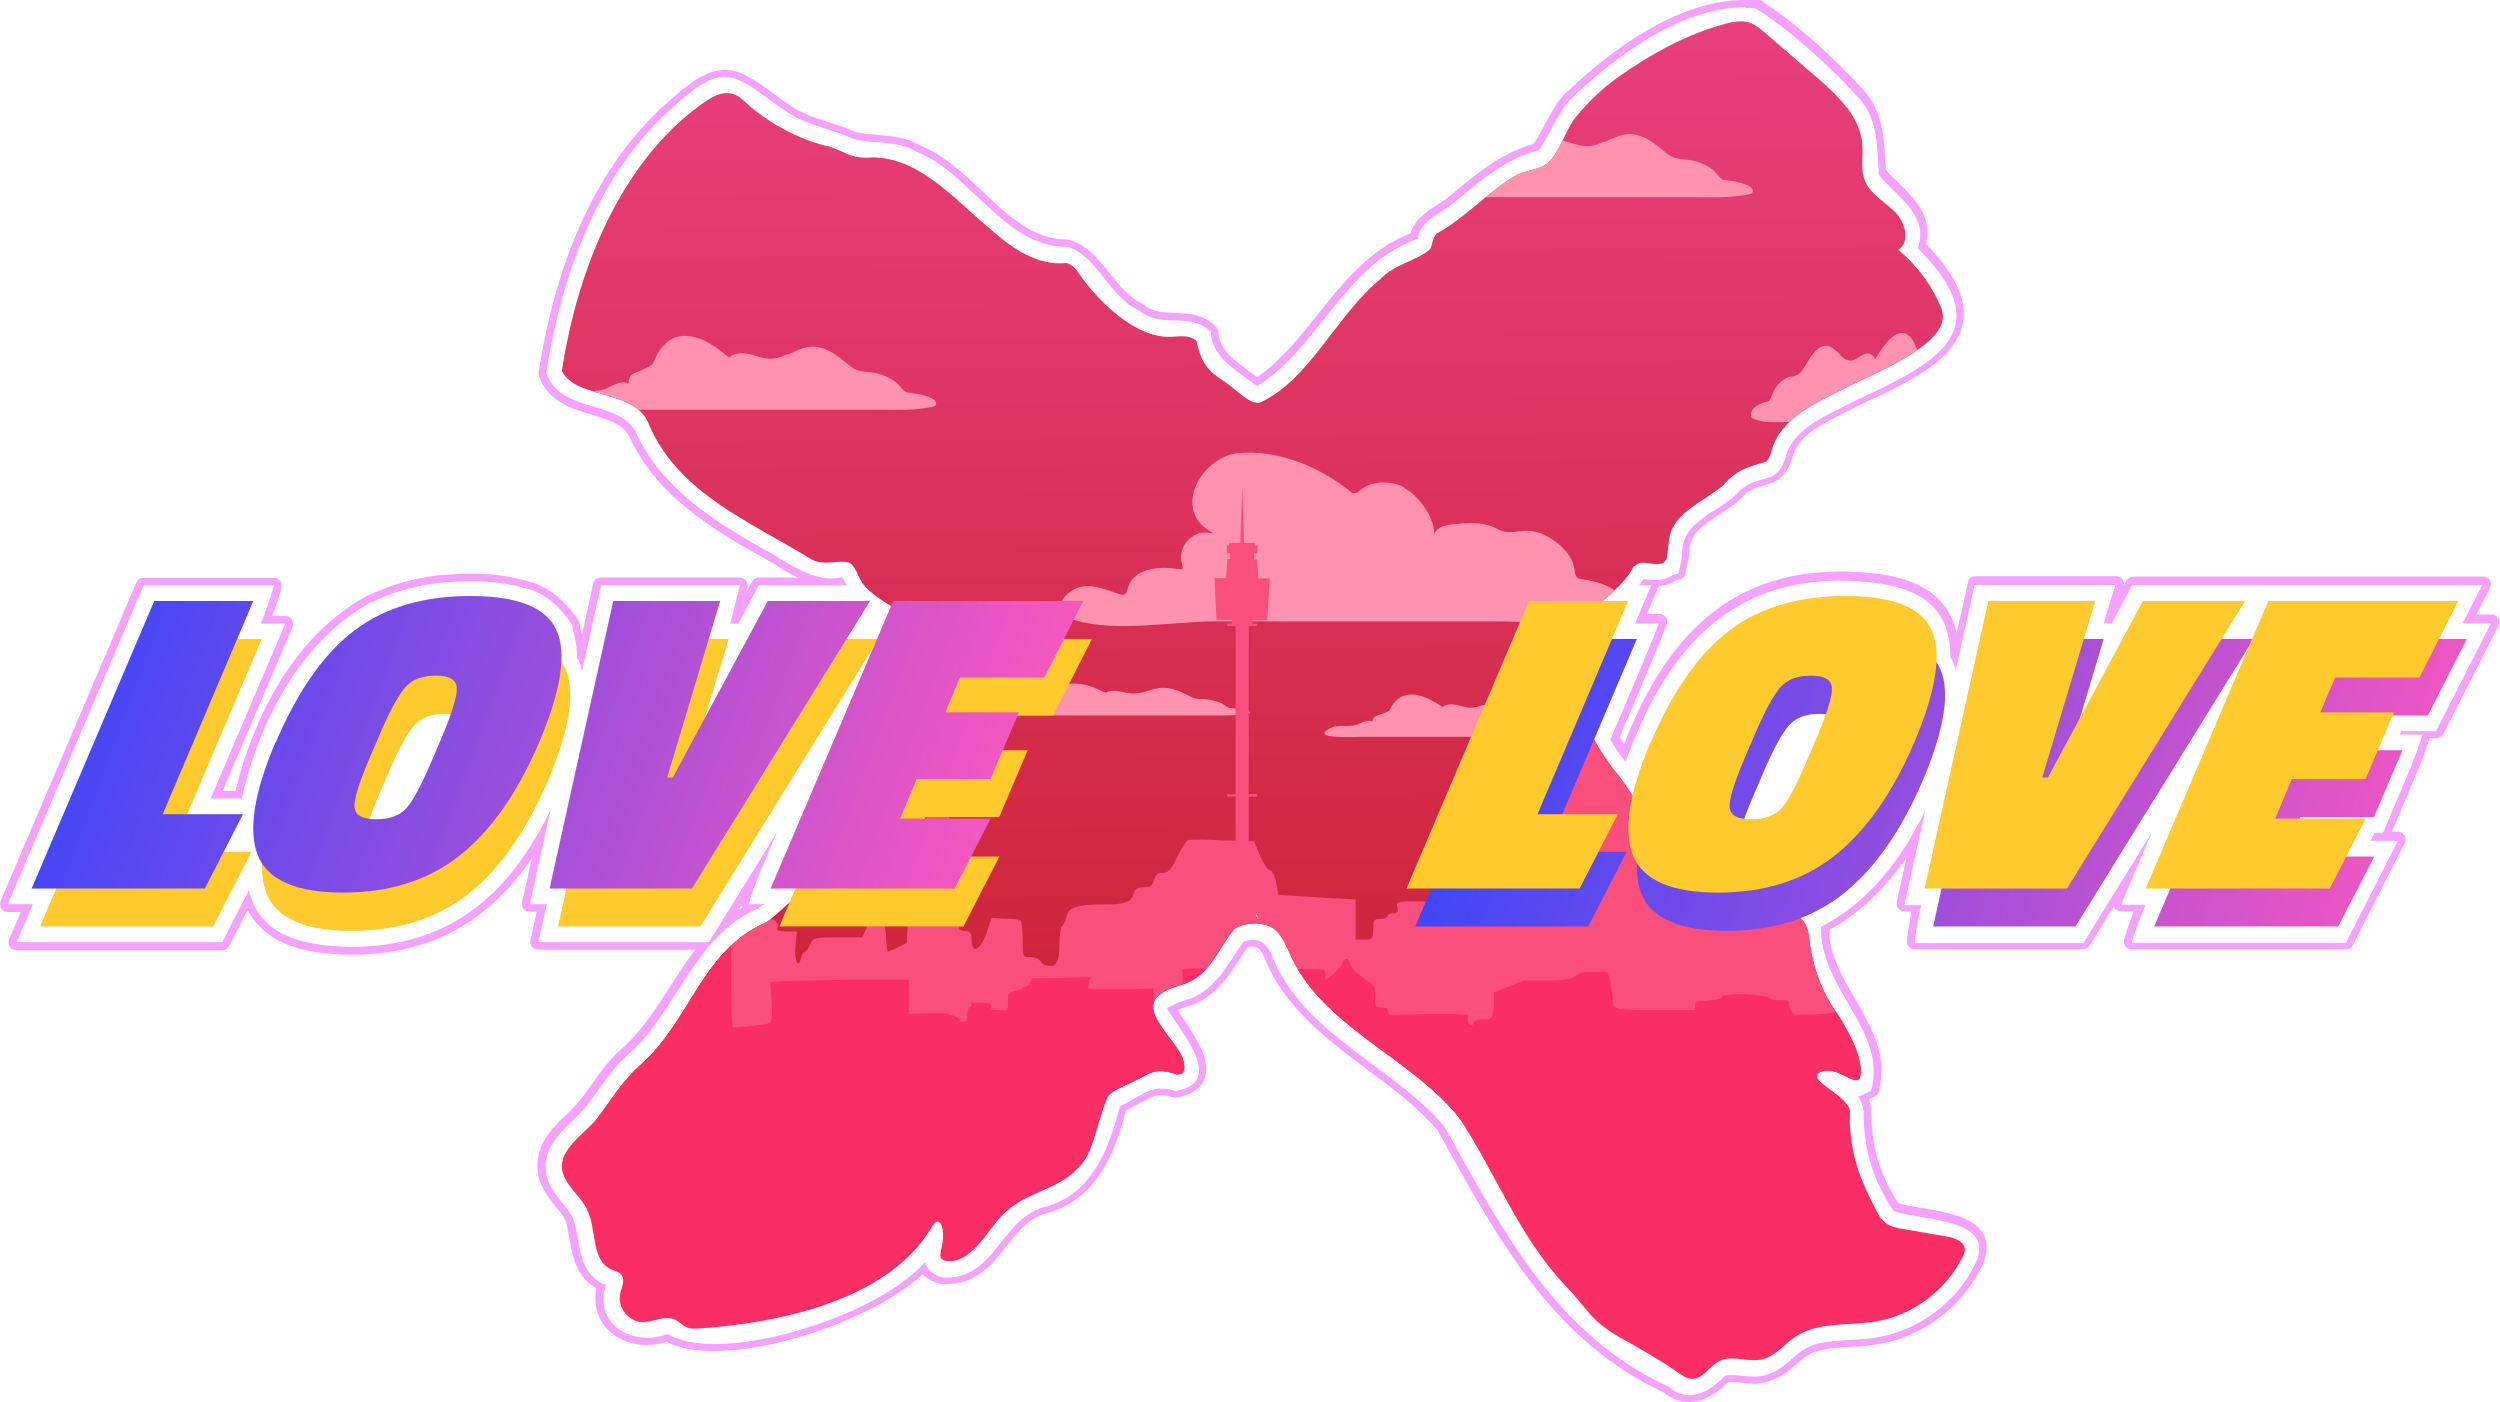 <?xml version="1.0" encoding="UTF-8"?>
<svg id="Layer_2" data-name="Layer 2" xmlns="http://www.w3.org/2000/svg" xmlns:xlink="http://www.w3.org/1999/xlink" viewBox="0 0 79.74 44.73">
  <defs>
    <style>
      .cls-1 {
        clip-path: url(#clippath);
      }

      .cls-2 {
        fill: none;
      }

      .cls-2, .cls-3, .cls-4, .cls-5, .cls-6, .cls-7, .cls-8, .cls-9, .cls-10, .cls-11, .cls-12, .cls-13, .cls-14, .cls-15, .cls-16 {
        stroke-width: 0px;
      }

      .cls-3 {
        fill: url(#linear-gradient);
      }

      .cls-4 {
        fill: url(#linear-gradient-4);
      }

      .cls-5 {
        fill: url(#linear-gradient-2);
      }

      .cls-6 {
        fill: url(#linear-gradient-3);
      }

      .cls-7 {
        fill: url(#linear-gradient-8);
      }

      .cls-8 {
        fill: url(#linear-gradient-9);
      }

      .cls-9 {
        fill: url(#linear-gradient-7);
      }

      .cls-10 {
        fill: url(#linear-gradient-5);
      }

      .cls-11 {
        fill: url(#linear-gradient-6);
      }

      .cls-12 {
        fill: #fa2e64;
      }

      .cls-13 {
        fill: #fa4f7c;
      }

      .cls-14 {
        fill: #ff93af;
      }

      .cls-15 {
        fill: #ffca2d;
      }

      .cls-16 {
        fill: #f5a1ff;
      }
    </style>
    <clipPath id="clippath">
      <path class="cls-2" d="m58.91,3.44c-.29-.38-.66-.72-1.03-1.03-.53-.46-1.06-.91-1.59-1.37-.14-.12-.28-.24-.46-.31-.26-.09-.54-.04-.8.03-1.21.32-2.37.96-3.39,1.68-.52.37-.99.81-1.39,1.31-.3.37-.54,1.17-.88,1.45-.26.21-.64.22-.97.37-.87.48-1.72,1.43-2.58,1.88-.14.16-.12.35-.21.5-.43.38-1.11.46-1.58.95-1.37,1.11-2.27,3.23-3.84,3.94-.34.07-.68-.36-1.19-.71-.57-.35-.71-.69-.84-1.26-.32-.27-.71-.06-1.16-.15-1.08-.17-2.17-1.35-2.67-2.12-.1-.11-.2-.18-.32-.21-.9.09-1.71-.44-2.44-1.1-1.14-.94-2.23-2.26-3.74-2.27-.64.06-.85-.16-1.35-.34-.93-.18-2.07-.8-2.79-1.5-.54-.48-1.07-.04-1.58.34-2.45,1.94-3.72,5.25-4.19,8.31.47.94,2.39.55,2.8,1.76.96,2.16,3.19,3.04,5.11,4.22.41.28.95.02,1.26.14.19.09.26.41.43.67.56.68,1.41.82,1.99,1.62.29.14.53-.12.62.25.15.48.78.74.36,1.26-2.03,2.58-3.4,5.57-6.03,7.66-2.05.86-2.43,3.12-3.99,4.52-.63.56-.93,1.09-1.37,1.68-.35.47-1.16.94-1.18,1.57-.01.55.57.91.81,1.41.31.64.12,1.62.77,1.9.11.05.24.07.32.17.13.17,0,.41-.04.62-.09.42.27.88.71.89.35,0,.72-.23,1.04-.08.13.06.23.18.36.24.13.06.28.05.43.04,2.54-.17,6.13-.91,7.46-3.34.18-.19.32.06.3.46-.02.41-.24.66.1.73.81.08,1.27-.92,1.75-1.42.79-.86,1.89-.79,2.59-1.7.4-.48.51-1.5.82-2.15.21-.23.72-.39,1.15-.63.44-.27.81-.13,1.05-.05.27,0,.27-.2.18-.53-.44-.9-1.81-1.81-.12-2.3,1.01-.28,1.19-1.11,1.77-1.81.33-.23,1.05-.26,1.36.08.26.25.38.72.61,1.11,1.19,2.07,3.7,2.98,5.18,4.8,1.19,1.79,1.93,3.84,3.44,5.42.7.73.77,1.09,1.73,1.63.63.35,1.26.71,1.85,1.12.13.09.27.19.43.19.35,0,.55-.4.85-.56.41-.22.92.04,1.38-.06.42-.1.7-.48,1.06-.72.73-.49,1.69-.35,2.56-.49,1.19-.19,2.26-1,2.79-2.08.03-.07.06-.14.06-.21,0-.26-.31-.37-.57-.42-.47-.08-.93-.16-1.4-.24-.19-.03-.39-.07-.55-.19-.16-.11-.25-.29-.34-.47-.59-1.13-.82-1.9-.82-3.16-.19-.41-.7-.61-1-.94-.18-.23.22-.39.63-.23.34.15.62.35.7.17.16-.6-.41-1.57-.78-2.14-.5-.71-.75-1.53-.85-2.4-.12-1.16-2.01-.98-2.3-1.73-.04-.52-.46-1.02-.46-1.56.04-.36.36-.63.36-.74-.15-.78-.89-.04-1.5.3-1.24.73-1.57-.76-2.32-1.56-.43-.59-.84-1.2-.9-1.79-.05-.64.35-1.04.25-1.34-.13-.81-.65-.28-1.15-.04-.65,0,.77-1.65,1.06-1.87.47-.42,1.11-.9,1.37-1.43.05-.03.14-.09.18-.12.24-.06.75.16.85-.1.04.09.1-.61.1-.61.09-.9,1.12-1.24,1.73-1.77.44-.51.83-.6,1.36-.75.09-.06.13-.17.17-.3.28-1.13,1.49-1.6,2.44-2.09.72-.37,3.04-1.28,3.04-2.23,0-.19-.07-.36-.16-.53-.3-.62-.73-1.17-1.26-1.61.39-.26.22-.88-.11-1.21s-.79-.57-.96-1c-.14-.36-.05-.76-.08-1.15-.03-.43-.22-.82-.48-1.17Zm-18.79,25.84c-.14-.05,0-.22,0-.04,0,.01,0,.03,0,.04Z"/>
    </clipPath>
    <linearGradient id="linear-gradient" x1="75.56" y1="-27.53" x2="76.23" y2="38.88" gradientUnits="userSpaceOnUse">
      <stop offset="0" stop-color="#ff58bc"/>
      <stop offset="1" stop-color="#c81d28"/>
    </linearGradient>
    <linearGradient id="linear-gradient-2" x1="-1.31" y1="21.59" x2="30.69" y2="33.44" gradientUnits="userSpaceOnUse">
      <stop offset="0" stop-color="#2b44ff"/>
      <stop offset="1" stop-color="#ff58bc"/>
    </linearGradient>
    <linearGradient id="linear-gradient-3" x1="-.29" y1="18.83" x2="31.71" y2="30.69" xlink:href="#linear-gradient-2"/>
    <linearGradient id="linear-gradient-4" x1=".88" y1="15.69" x2="32.88" y2="27.55" xlink:href="#linear-gradient-2"/>
    <linearGradient id="linear-gradient-5" x1="1.71" y1="13.43" x2="33.71" y2="25.29" xlink:href="#linear-gradient-2"/>
    <linearGradient id="linear-gradient-6" x1="43.57" y1="23.21" x2="76.8" y2="34.69" xlink:href="#linear-gradient-2"/>
    <linearGradient id="linear-gradient-7" x1="44.48" y1="20.59" x2="77.7" y2="32.08" xlink:href="#linear-gradient-2"/>
    <linearGradient id="linear-gradient-8" x1="45.5" y1="17.62" x2="78.73" y2="29.1" xlink:href="#linear-gradient-2"/>
    <linearGradient id="linear-gradient-9" x1="46.24" y1="15.48" x2="79.47" y2="26.96" xlink:href="#linear-gradient-2"/>
  </defs>
  <g id="Logo_examples" data-name="Logo examples">
    <g>
      <g>
        <g class="cls-1">
          <g>
            <rect class="cls-3" x="15.8" y="-9.26" width="120.34" height="44.96"/>
            <path class="cls-14" d="m44.82,15.56c-.44-.24-1.06-.24-1.43.07-.08.07-.17.14-.28.08-1-.82-2.38-1.4-3.69-1.25-1.12.18-2.02,1.78-.82,2.49.03.02.08.04.09.06,0,0-.02,0-.05,0-.02,0-.06-.01-.09-.02-.53-.08-1.01.47-.85.98,0,.05.05.15,0,.18-.03.02-.11,0-.15,0-.61-.11-1.43,0-1.58.62-.02.07-.04.16-.11.19-.04.02-.1,0-.15-.01-.44-.14-1.01-.4-1.45-.15-.64.36-.51.82.05.99,1.25.37,3.06.05,4.36.03h9.22c1.05,0,2.47.22,3.48-.04.26-.07.49-.32.42-.58-.12-.48-.97-.69-1.37-.73-.16-.02-.19-.16-.2-.3-.06-.64-.98-1.3-1.59-1.24-.24.02-.49.08-.71.01-.1-.03-.19-.09-.29-.13-.4-.17-.86-.13-1.29-.09-.26.03-.59.12-.6.38.07-.52-.48-1.28-.91-1.51h-.02Z"/>
            <path class="cls-14" d="m86.79,8.79c-.25.14-.49.25-.76.25-.3,0-.59-.18-.89-.27s-.65-.07-.85.22c-.5-.52-1.02-1.05-1.65-1.18-.73-.15-1.19.33-1.5,1.1-.22.57-.07.4-.49.69-.29.2-.73.2-.71.81-.28-.16-.6.04-.86.23-.6.42-1.25-.05-1.82.45-1.25,1.07,1.75.79,2.13.79h11.29c.78,0,1.56.05,2.33-.15.07-.02.13-.05.17-.09.2-.41-.7-.66-1.22-.72-.14-.01-.35-.43-.47-.56-.3-.3-.67-.49-1.05-.56-.21-.04-.44-.03-.64-.13-.22-.1-.4-.32-.57-.51-.41-.45-.91-.85-1.44-.8-.35.03-.66.25-.98.43Z"/>
            <path class="cls-14" d="m25.11,11.3c-.18.08-.37.15-.56.14-.23,0-.44-.1-.66-.15s-.48-.04-.63.12c-.37-.3-.76-.61-1.22-.68-.54-.09-.88.19-1.11.63-.16.33-.05.23-.36.4-.22.12-.54.12-.52.47-.21-.09-.44.02-.64.13-.44.24-.92-.03-1.35.26-.93.62,1.29.45,1.58.45h8.36c.58,0,1.16.03,1.72-.09.05-.01.1-.03.12-.05.15-.23-.52-.38-.9-.41-.1,0-.26-.25-.35-.32-.22-.17-.5-.28-.77-.32-.16-.02-.32-.02-.47-.07-.16-.06-.29-.18-.43-.29-.3-.26-.67-.49-1.07-.46-.26.02-.49.15-.73.25Z"/>
            <path class="cls-14" d="m51.16,4.52c-.18.08-.37.15-.56.14-.23,0-.44-.1-.66-.15s-.48-.04-.63.12c-.37-.3-.76-.61-1.22-.68-.54-.09-.88.19-1.11.63-.16.33-.05.23-.36.4-.22.12-.54.12-.52.47-.21-.09-.44.02-.64.13-.44.24-.92-.03-1.35.26-.93.62,1.29.45,1.58.45h8.36c.58,0,1.16.03,1.72-.09.05-.01.1-.03.12-.05.15-.23-.52-.38-.9-.41-.1,0-.26-.25-.35-.32-.22-.17-.5-.28-.77-.32-.16-.02-.32-.02-.47-.07-.16-.06-.29-.18-.43-.29-.3-.26-.67-.49-1.07-.46-.26.02-.49.15-.73.25Z"/>
            <path class="cls-14" d="m58.69,11.33c.11.1.22.18.34.17.14,0,.26-.12.4-.19s.29-.05.38.15c.22-.36.46-.73.74-.82.33-.11.53.23.67.76.1.39.03.28.22.48.13.14.32.14.32.56.12-.11.27.03.39.16.27.29.56-.03.82.31.56.74-.78.55-.95.55h-5.05c-.35,0-.7.04-1.04-.1-.03-.01-.06-.03-.07-.06-.09-.28.31-.46.54-.5.06,0,.16-.3.21-.39.13-.21.3-.34.47-.39.1-.02.19-.02.29-.09.1-.07.18-.22.26-.35.18-.31.41-.59.65-.55.15.02.3.17.44.3Z"/>
            <path class="cls-14" d="m27.71,24.68c-.13.04-.25.07-.39.07-.16,0-.3-.05-.46-.08s-.33-.02-.44.06c-.26-.15-.53-.3-.85-.34-.38-.04-.61.09-.77.32-.11.16-.03.12-.25.2-.15.06-.37.06-.36.23-.14-.05-.31.01-.44.07-.31.12-.64-.01-.94.13-.65.31.9.23,1.1.23h5.81c.4,0,.8.01,1.2-.04.03,0,.07-.01.09-.03.1-.12-.36-.19-.63-.21-.07,0-.18-.12-.24-.16-.15-.09-.34-.14-.54-.16-.11-.01-.22,0-.33-.04-.11-.03-.2-.09-.3-.15-.21-.13-.47-.25-.74-.23-.18,0-.34.07-.51.12Z"/>
            <path class="cls-14" d="m47.3,22.49c-.13.05-.25.08-.39.08-.16,0-.3-.06-.46-.09s-.33-.02-.44.07c-.26-.17-.53-.34-.85-.39-.38-.05-.61.11-.77.36-.11.19-.03.13-.25.23-.15.07-.37.07-.36.26-.14-.05-.31.01-.44.08-.31.14-.64-.02-.94.15-.65.35.9.26,1.1.26h5.81c.4,0,.8.02,1.2-.05.03,0,.07-.02.09-.03.1-.13-.36-.22-.63-.23-.07,0-.18-.14-.24-.18-.15-.1-.34-.16-.54-.18-.11-.01-.22-.01-.33-.04-.11-.03-.2-.1-.3-.17-.21-.15-.47-.28-.74-.26-.18.01-.34.08-.51.14Z"/>
            <path class="cls-14" d="m36.55,22.06c-.13.03-.25.06-.39.06-.16,0-.3-.04-.46-.07s-.33-.02-.44.05c-.26-.13-.53-.26-.85-.29-.38-.04-.61.08-.77.27-.11.14-.03.1-.25.17-.15.05-.37.05-.36.2-.14-.04-.31.01-.44.06-.31.1-.64-.01-.94.11-.65.27.9.2,1.1.2h5.81c.4,0,.8.01,1.2-.04.03,0,.07-.01.09-.02.1-.1-.36-.16-.63-.18-.07,0-.18-.11-.24-.14-.15-.07-.34-.12-.54-.14-.11,0-.22,0-.33-.03-.11-.03-.2-.08-.3-.13-.21-.11-.47-.21-.74-.2-.18,0-.34.06-.51.11Z"/>
            <path class="cls-14" d="m70.84,21.43c-.13.05-.25.08-.39.08-.16,0-.3-.06-.46-.09s-.33-.02-.44.07c-.26-.17-.53-.34-.85-.39-.38-.05-.61.11-.77.36-.11.19-.03.13-.25.23-.15.07-.37.07-.36.26-.14-.05-.31.01-.44.08-.31.14-.64-.02-.94.15-.65.35.9.26,1.1.26h5.81c.4,0,.8.02,1.2-.05.03,0,.07-.02.09-.03.1-.13-.36-.22-.63-.23-.07,0-.18-.14-.24-.18-.15-.1-.34-.16-.54-.18-.11-.01-.22-.01-.33-.04-.11-.03-.2-.1-.3-.17-.21-.15-.47-.28-.74-.26-.18.01-.34.08-.51.14Z"/>
            <path class="cls-13" d="m135.78,33.35c-.33-.14-.45-.14-1.42.03-.58.1-1.08.19-1.12.19-.03,0-.15.15-.26.33l-.2.34-1.55-.07c-.85-.04-1.58-.09-1.62-.11-.05-.03-.07-.28-.07-.55s-.07-.65-.16-.84l-.16-.33h-.76c-.42,0-1.1.05-1.5.09-.74.1-.86.18-1.26.73l-.14.2-1.15-.26-1.15-.26-.07-.36c-.04-.2-.07-1.14-.07-2.09,0-.95-.04-2.5-.07-3.46-.06-1.67-.07-1.74-.25-1.77s-.2-.09-.24-1.33l-.05-1.3-.51.03c-.5.02-.51.02-.72-.34-.2-.35-.23-.36-1-.51-1-.19-1.66-.07-1.86.33-.12.22-.21.26-1.21.41l-1.07.16v1.59c0,1.57,0,1.58-.19,1.41-.1-.09-.19-.23-.19-.31,0-.11-.08-.12-.43-.07-.24.03-.6.06-.79.06-.31,0-.37.04-.42.24l-.06.23-.2-.19c-.21-.2-.78-.27-.94-.11-.06.05-.33.1-.6.12l-.51.03-.07-.37c-.04-.2-.07-.53-.07-.73,0-.32-.03-.34-.28-.34-.2,0-.3-.06-.33-.18-.08-.28-.86-.5-1.24-.37-.18.07-.3.17-.3.26,0,.18-.35.38-.65.38-.16,0-.19.07-.19.42v.42h-1.09c-1.64,0-1.5.12-1.55-1.39-.03-.7-.07-1.51-.1-1.8l-.07-.53h-.41c-.37,0-.42.03-.54.32-.18.42-.39.52-1.1.52h-.59l-.48.59-.49.58v1.03c0,1.26-.07,1.65-.26,1.57-.2-.07-.39.12-.39.38,0,.12-.04.22-.09.22-.05,0-.09-.23-.09-.51v-.5l-.33-.07c-.31-.06-1.74,0-2.07.07-.1.02-.14-.07-.15-.34,0-.31-.05-.38-.21-.4-.2-.03-.2-.07-.2-1.07s0-1.06-.37-1.8c-.26-.54-.38-.95-.43-1.39-.07-.65-.16-.63-.26.07-.04.23-.17.67-.29.98l-.23.55v-.48c0-.26-.04-.5-.07-.53-.14-.08-3.6-.18-4.05-.11l-.44.07v3.77l-.39-.05c-.35-.05-.4-.08-.47-.38-.05-.18-.07-.58-.07-.87v-.55l-.76.06c-.41.03-.88.03-1.04,0l-.29-.05.03-.56.04-.57-.5.06c-.27.04-.69.07-.92.07h-.43l-.06.39c-.03.22-.1.41-.15.43-.06.02-.1.09-.1.16s-.1.19-.23.27c-.22.15-.23.2-.23,1.04s0,.89-.2.84c-.12-.03-.24-.06-.28-.06-.05,0-.07-.15-.07-.33,0-.32-.02-.33-.33-.33-.29,0-.33.03-.29.19.03.1,0,.21-.04.24-.05.03-.08.36-.08.74,0,.57-.03.69-.15.69-.09,0-.13-.06-.09-.14.03-.07-.07-.27-.2-.43-.24-.29-.26-.29-.84-.23l-.59.07v-3.33l-1.88.04c-1.04.02-2.04.07-2.21.1l-.33.07.04,1.94c.03,1.82.02,1.96-.14,2.11-.15.13-.8.34-1.08.35-.05,0-.07-1.81-.07-4.04v-4.03l-.48-.07c-.77-.08-2.39-.07-2.59.04-.17.09-.18.21-.18,2.05,0,1.2-.04,1.96-.09,2-.06.03-.38.03-.74,0l-.64-.07-.03-.99-.03-.99-.27-.03c-.15-.02-.43.04-.62.12-.5.23-.56.51-.61,3.46-.03,1.4-.09,2.54-.13,2.54-.05,0-.08.1-.08.22,0,.14-.07.24-.19.27-.17.05-.19.13-.19.87v.82h-.48c-.47,0-.49,0-.65.34-.13.27-.22.35-.4.35h-.23v-.97c0-.95,0-.97-.22-1.02-.18-.05-.23-.13-.26-.36-.02-.22-.07-.31-.23-.33-.15-.02-.21.03-.26.24-.03.17-.13.3-.24.33-.16.05-.18.14-.18,1.14,0,1.58-.19,1.26-.25-.42l-.06-1.31h-.4c-.21,0-.5-.04-.63-.09-.2-.07-.24-.15-.24-.46,0-.2-.04-.4-.09-.43-.05-.03-.09-.12-.09-.2,0-.21-.43-1.09-.6-1.24-.07-.07-.28-.15-.45-.18l-.3-.07.03-.58.04-.58h-.97c-.53-.02-.99-.02-1.02,0-.03,0-.36,0-.5.05-.56.23-1.04.67-1.3,1.21-.17.35-.27.75-.54,1.02-.2.2-.48.31-.7.48-.16.12-.29.28-.47.38-.06.03-.12.2-.19.22h-.33c-.32,0-.33,0-.33-.36,0-.2-.06-.41-.14-.47-.07-.07-.14-.25-.14-.42,0-.39-.08-.6-.23-.6-.07,0-.27-.19-.46-.41-.27-.33-.42-.43-.8-.51-.59-.13-1.03.03-1.28.46l-.18.29-.16-.38c-.08-.2-.15-.46-.15-.56,0-.12-.21-.33-.62-.6-.34-.23-.68-.42-.73-.42-.21,0-1.26.91-1.53,1.33-.19.31-.33.44-.45.42-.13-.03-.17-.16-.19-.75l-.03-.73-.91.07c-.51.04-1.16.09-1.47.13l-.54.06-.03,1.51-.02,1.52h-1.21l-.24.39c-.14.22-.28.42-.32.45-.14.11-.37.75-.38,1.04,0,.17-.03.47-.07.67-.06.33-.08.34-.2.21-.09-.12-.29-.16-.82-.16-.65,0-.7,0-.65.19.04.14,0,.19-.13.19-.09,0-.18.04-.18.09,0,.05-.1.09-.23.09-.2,0-.23.04-.23.33s-.02.33-.28.33h-.28v-1.28l-1.23-.07-1.23-.08-.08-.4c-.04-.21-.13-.39-.2-.39-.06,0-.2-.2-.31-.46l-.19-.46h-.17v-1.42h.27v-.08h-.27v-5.36h.27v-.08h-.15v-.11h.47s.08-1.33.08-1.33h-.37l-.03-.61h-.1v-.19h.11v-.25h-.07v-.08h-.36l-.06-1.84-.06,1.84h-.36v.08h-.07v.25h.11v.18h-.09s-.04.61-.04.61h-.37l.06,1.33h.49v.12h-.15v.08h.27v5.36h-.27v.08h.27v1.4h-.38c-.56-.04-1.07-.04-1.13-.01-.07.02-.22.26-.35.54-.19.4-.28.5-.46.5-.16,0-.24.07-.28.23-.05.19-.12.23-.33.23s-.29.05-.33.22c-.07.26-.27.33-.92.33-.88,0-1.14.08-1.21.38-.04.15-.1.29-.15.32-.05.04-.08.33-.08.66q0,.6-.27.6c-.15,0-.29-.06-.33-.14-.03-.07-.17-.14-.31-.14-.26,0-.26,0-.26-.55,0-.31-.03-.59-.07-.61-.03-.04-.25-.07-.49-.07l-.43-.02-.16.47c-.19.56-.48.7-.48.24,0-.22-.04-.29-.19-.29-.1,0-.19-.03-.2-.07,0-.04-.04-.53-.09-1.09-.05-.57-.11-1.37-.15-1.79-.05-.68-.07-.76-.23-.76-.12,0-.17-.05-.14-.12.03-.07,0-.22-.08-.35-.07-.12-.13-.37-.14-.55,0-.18-.05,0-.08.41-.06.52-.13.8-.28,1-.23.32-.33.96-.43,2.6l-.06,1.1-.29.14c-.15.07-.3.14-.32.14,0,0-.03-.16-.04-.35-.02-.86-.32-1.11-.6-.48l-.17.37h-.78c-.73,0-.78,0-.88.23-.06.13-.13.23-.17.23s-.09.08-.12.2c-.09.36-.22.09-.18-.38l.05-.47h-.34c-.21,0-.33-.04-.29-.09.1-.16-.14-.38-.32-.29-.23.12-.38.02-.38-.28q0-.27-.57-.27c-.68,0-1.27.16-1.31.34-.02.07-.19.2-.37.26-.32.1-.34.1-.39-.08-.03-.11-.06-.48-.06-.83,0-.37-.04-.61-.08-.58-.06.03-.1-.18-.12-.48l-.03-.54-.08.58c-.05.37-.12.59-.2.59-.07,0-.24.11-.39.26-.25.23-.29.33-.34,1.04-.07.84-.27,1.4-.48,1.4-.07,0-.16.07-.19.14s-.2.18-.36.23c-.2.07-.33.18-.36.33-.04.13-.09.22-.13.21-.04,0-.13,0-.2.04-.33.12-.92.26-1.11.26-.2,0-.2.02-.2,1.91v1.91h119.04v-2.21l-.36-.14Z"/>
            <path class="cls-12" d="m81.17,34.94c-.33-.05-.45-.05-1.42,0-.58.03-1.08.06-1.12.06-.03,0-.15.05-.26.11l-.2.11-1.55-.02c-.85-.01-1.58-.03-1.62-.04-.05,0-.07-.09-.07-.18s-.07-.21-.16-.27l-.16-.11h-.76c-.42,0-1.1.02-1.5.03-.74.03-.86.06-1.26.24l-.14.06-1.15-.09-1.15-.09-.07-.12c-.04-.07-.07-.37-.07-.69,0-.31-.04-.82-.07-1.13-.06-.55-.07-.57-.25-.58s-.2-.03-.24-.44l-.05-.43h-.51c-.5.02-.51.02-.72-.1-.2-.12-.23-.12-1-.17-1-.06-1.66-.02-1.86.11-.12.07-.21.09-1.21.13l-1.07.05v.52c0,.52,0,.52-.19.46-.1-.03-.19-.08-.19-.1,0-.04-.08-.04-.43-.02-.24,0-.6.02-.79.02-.31,0-.37.01-.42.08l-.06.08-.2-.06c-.21-.07-.78-.09-.94-.04-.06.02-.33.03-.6.04h-.51s-.07-.11-.07-.11c-.04-.07-.07-.17-.07-.24,0-.1-.03-.11-.28-.11-.2,0-.3-.02-.33-.06-.08-.09-.86-.16-1.24-.12-.18.02-.3.05-.3.09,0,.06-.35.12-.65.12-.16,0-.19.02-.19.14v.14h-1.09c-1.64,0-1.5.04-1.55-.45-.03-.23-.07-.49-.1-.59l-.07-.17h-.41c-.37,0-.42,0-.54.1-.18.14-.39.17-1.1.17h-.59l-.48.19-.49.19v.34c0,.41-.07.54-.26.52-.2-.02-.39.04-.39.12,0,.04-.04.07-.09.07-.05,0-.09-.08-.09-.17v-.16l-.33-.02c-.31-.02-1.74,0-2.07.02-.1,0-.14-.02-.15-.11,0-.1-.05-.12-.21-.13-.2,0-.2-.02-.2-.35s0-.35-.37-.59c-.26-.18-.38-.31-.43-.45-.07-.21-.16-.21-.26.02-.04.08-.17.22-.29.32l-.23.18v-.16c0-.09-.04-.16-.07-.17-.14-.03-3.6-.06-4.05-.04l-.44.02v1.23l-.39-.02c-.35-.02-.4-.03-.47-.12-.05-.06-.07-.19-.07-.29v-.18l-.76.02c-.41,0-.88,0-1.04,0l-.29-.02.03-.18.04-.19-.5.02c-.27.01-.69.02-.92.02h-.43l-.06.13c-.03.07-.1.13-.15.14-.06,0-.1.03-.1.05s-.1.06-.23.09c-.22.05-.23.06-.23.34s0,.29-.2.27c-.12,0-.24-.02-.28-.02-.05,0-.07-.05-.07-.11,0-.1-.02-.11-.33-.11-.29,0-.33,0-.29.06.03.03,0,.07-.04.08-.05,0-.08.12-.08.24,0,.19-.03.23-.15.23-.09,0-.13-.02-.09-.05.03-.02-.07-.09-.2-.14-.24-.09-.26-.09-.84-.08l-.59.02v-1.09h-1.88c-1.04.02-2.04.03-2.21.05l-.33.02.04.64c.03.6.02.64-.14.69-.15.04-.8.11-1.08.12-.05,0-.07-.59-.07-1.32v-1.32l-.48-.02c-.77-.03-2.39-.02-2.59.01-.17.03-.18.07-.18.67,0,.39-.04.64-.09.66-.06,0-.38,0-.74,0l-.64-.02-.03-.32-.03-.32h-.27c-.15-.02-.43,0-.62.03-.5.08-.56.17-.61,1.13-.03.46-.09.83-.13.83-.05,0-.08.03-.08.07,0,.05-.07.08-.19.09-.17.02-.19.04-.19.29v.27h-.48c-.47,0-.49,0-.65.11-.13.09-.22.12-.4.12h-2.42v17.24h69.06v-16.01l-.36-.05Z"/>
            <path class="cls-12" d="m136.43,34.94c-.33-.05-.45-.05-1.42,0-.58.03-1.08.06-1.12.06-.03,0-.15.05-.26.11l-.2.11-1.55-.02c-.85-.01-1.58-.03-1.62-.04-.05,0-.07-.09-.07-.18s-.07-.21-.16-.27l-.16-.11h-.76c-.42,0-1.1.02-1.5.03-.74.03-.86.06-1.26.24l-.14.06-1.15-.09-1.15-.09-.07-.12c-.04-.07-.07-.37-.07-.69,0-.31-.04-.82-.07-1.13-.06-.55-.07-.57-.25-.58s-.2-.03-.24-.44l-.05-.43h-.51c-.5.02-.51.02-.72-.1-.2-.12-.23-.12-1-.17-1-.06-1.66-.02-1.86.11-.12.07-.21.09-1.21.13l-1.07.05v.52c0,.52,0,.52-.19.46-.1-.03-.19-.08-.19-.1,0-.04-.08-.04-.43-.02-.24,0-.6.02-.79.02-.31,0-.37.01-.42.08l-.06.08-.2-.06c-.21-.07-.78-.09-.94-.04-.06.02-.33.03-.6.04h-.51s-.07-.11-.07-.11c-.04-.07-.07-.17-.07-.24,0-.1-.03-.11-.28-.11-.2,0-.3-.02-.33-.06-.08-.09-.86-.16-1.24-.12-.18.02-.3.05-.3.09,0,.06-.35.12-.65.12-.16,0-.19.02-.19.14v.14h-1.09c-1.64,0-1.5.04-1.55-.45-.03-.23-.07-.49-.1-.59l-.07-.17h-.41c-.37,0-.42,0-.54.1-.18.14-.39.17-1.1.17h-.59l-.48.19-.49.19v.34c0,.41-.07.54-.26.52-.2-.02-.39.04-.39.12,0,.04-.04.07-.09.07-.05,0-.09-.08-.09-.17v-.16l-.33-.02c-.31-.02-1.74,0-2.07.02-.1,0-.14-.02-.15-.11,0-.1-.05-.12-.21-.13-.2,0-.2-.02-.2-.35s0-.35-.37-.59c-.26-.18-.38-.31-.43-.45-.07-.21-.16-.21-.26.02-.04.08-.17.22-.29.32l-.23.18v-.16c0-.09-.04-.16-.07-.17-.14-.03-3.6-.06-4.05-.04l-.44.02v1.23l-.39-.02c-.35-.02-.4-.03-.47-.12-.05-.06-.07-.19-.07-.29v-.18l-.76.02c-.41,0-.88,0-1.04,0l-.29-.02.03-.18.04-.19-.5.02c-.27.01-.69.02-.92.02h-.43l-.06.13c-.03.07-.1.13-.15.14-.06,0-.1.03-.1.05s-.1.06-.23.09c-.22.05-.23.06-.23.34s0,.29-.2.27c-.12,0-.24-.02-.28-.02-.05,0-.07-.05-.07-.11,0-.1-.02-.11-.33-.11-.29,0-.33,0-.29.06.03.03,0,.07-.04.08-.05,0-.08.12-.08.24,0,.19-.03.23-.15.23-.09,0-.13-.02-.09-.05.03-.02-.07-.09-.2-.14-.24-.09-.26-.09-.84-.08l-.59.02v-1.09h-1.88c-1.04.02-2.04.03-2.21.05l-.33.02.04.64c.03.6.02.64-.14.69-.15.04-.8.11-1.08.12-.05,0-.07-.59-.07-1.32v-1.32l-.48-.02c-.77-.03-2.39-.02-2.59.01-.17.03-.18.07-.18.67,0,.39-.04.64-.09.66-.06,0-.38,0-.74,0l-.64-.02-.03-.32-.03-.32h-.27c-.15-.02-.43,0-.62.03-.5.08-.56.17-.61,1.13-.03.46-.09.83-.13.83-.05,0-.08.03-.08.07,0,.05-.07.08-.19.09-.17.02-.19.04-.19.29v.27h-.48c-.47,0-.49,0-.65.11-.13.09-.22.12-.4.12h-.2v1.95h66.84v-.73l-.36-.05Z"/>
          </g>
        </g>
        <g>
          <g>
            <path class="cls-15" d="m6.79,29.55H1.28l3.91-9.17h3.16l-2.89,6.79h2.56l-1.22,2.38Z"/>
            <path class="cls-15" d="m9.07,24.91c.7-1.64,1.53-2.83,2.5-3.57.97-.74,2.21-1.11,3.71-1.11s2.42.36,2.75,1.09c.33.73.15,1.91-.54,3.55-.7,1.64-1.55,2.85-2.55,3.64-1,.79-2.24,1.18-3.72,1.18s-2.38-.39-2.71-1.17c-.32-.78-.14-1.99.56-3.63Zm5.78-1.76c-.02-.25-.24-.38-.67-.38s-.75.12-.97.37c-.22.25-.51.77-.85,1.58l-.28.65c-.35.83-.52,1.36-.49,1.61s.25.37.69.37.75-.12.96-.35.49-.76.84-1.58l.29-.68c.34-.81.5-1.34.48-1.59Z"/>
            <path class="cls-15" d="m28.02,20.38l-5.68,9.17h-4.54l2.03-9.17h3.41l-1.69,5.63h.18l3.03-5.63h3.25Z"/>
            <path class="cls-15" d="m30.71,29.55h-5.85l3.91-9.17h6.06l-1.24,2.44h-2.69l-.47,1.11h2.35l-.91,2.13h-2.35l-.53,1.26h2.89l-1.16,2.25Z"/>
          </g>
          <g>
            <path class="cls-5" d="m6.52,28.34H1.01l3.91-9.17h3.16l-2.89,6.8h2.56l-1.22,2.38Z"/>
            <path class="cls-6" d="m8.79,23.69c.7-1.64,1.53-2.83,2.5-3.57.97-.74,2.21-1.11,3.71-1.11s2.42.36,2.75,1.09c.33.73.15,1.91-.54,3.55-.7,1.64-1.55,2.85-2.55,3.64-1,.79-2.24,1.18-3.72,1.18s-2.38-.39-2.71-1.17c-.32-.78-.14-1.99.56-3.63Zm5.78-1.76c-.02-.25-.24-.38-.67-.38s-.75.12-.97.37c-.22.25-.51.77-.85,1.58l-.28.65c-.35.83-.52,1.36-.49,1.61s.25.37.69.37.75-.12.96-.35.49-.76.84-1.58l.29-.68c.34-.81.5-1.34.48-1.59Z"/>
            <path class="cls-4" d="m27.75,19.17l-5.68,9.17h-4.54l2.03-9.17h3.41l-1.69,5.63h.18l3.03-5.63h3.25Z"/>
            <path class="cls-10" d="m30.43,28.34h-5.85l3.91-9.17h6.06l-1.24,2.44h-2.69l-.47,1.11h2.35l-.91,2.13h-2.35l-.53,1.26h2.89l-1.16,2.25Z"/>
          </g>
          <g>
            <path class="cls-11" d="m50.65,29.55h-5.51l3.91-9.17h3.16l-2.89,6.79h2.56l-1.22,2.38Z"/>
            <path class="cls-9" d="m52.92,24.91c.7-1.64,1.53-2.83,2.5-3.57.97-.74,2.21-1.11,3.71-1.11s2.42.36,2.75,1.09c.33.73.15,1.91-.54,3.55-.7,1.64-1.55,2.85-2.55,3.64-1,.79-2.24,1.18-3.72,1.18s-2.38-.39-2.71-1.17c-.32-.78-.14-1.99.56-3.63Zm5.78-1.76c-.02-.25-.24-.38-.67-.38s-.75.12-.97.37c-.22.25-.51.77-.85,1.58l-.28.65c-.35.83-.52,1.36-.49,1.61s.25.37.69.37.75-.12.96-.35.49-.76.84-1.58l.29-.68c.34-.81.5-1.34.48-1.59Z"/>
            <path class="cls-7" d="m71.88,20.38l-5.68,9.17h-4.54l2.03-9.17h3.41l-1.69,5.63h.18l3.03-5.63h3.25Z"/>
            <path class="cls-8" d="m74.56,29.55h-5.85l3.91-9.17h6.06l-1.24,2.44h-2.69l-.47,1.11h2.35l-.91,2.13h-2.35l-.53,1.26h2.89l-1.16,2.25Z"/>
          </g>
          <g>
            <path class="cls-15" d="m50.37,28.34h-5.51l3.91-9.17h3.16l-2.89,6.8h2.56l-1.22,2.38Z"/>
            <path class="cls-15" d="m52.65,23.69c.7-1.64,1.53-2.83,2.5-3.57.97-.74,2.21-1.11,3.71-1.11s2.42.36,2.75,1.09c.33.73.15,1.91-.54,3.55-.7,1.64-1.55,2.85-2.55,3.64-1,.79-2.24,1.18-3.72,1.18s-2.38-.39-2.71-1.17c-.32-.78-.14-1.99.56-3.63Zm5.78-1.76c-.02-.25-.24-.38-.67-.38s-.75.12-.97.37c-.22.25-.51.77-.85,1.58l-.28.65c-.35.83-.52,1.36-.49,1.61s.25.37.69.37.75-.12.96-.35.49-.76.84-1.58l.29-.68c.34-.81.5-1.34.48-1.59Z"/>
            <path class="cls-15" d="m71.61,19.17l-5.68,9.17h-4.54l2.03-9.17h3.41l-1.69,5.63h.18l3.03-5.63h3.25Z"/>
            <path class="cls-15" d="m74.29,28.34h-5.85l3.91-9.17h6.06l-1.24,2.44h-2.69l-.47,1.11h2.35l-.91,2.13h-2.35l-.53,1.26h2.89l-1.16,2.25Z"/>
          </g>
        </g>
      </g>
      <path class="cls-16" d="m55.65.25c.12,0,.23,0,.35.02,1.09.67,2.47,1.94,3.31,2.88.61.68.56,1.62.62,2.43.55.69,1.62,1.27,1.24,2.34,2.73,2.7.42,3.73-2.04,4.88-.81.44-1.88.81-2.16,1.72-.06.26-.22.61-.54.71-.34.09-.69.19-.92.4-.59.71-1.88.94-1.85,2-.03.24-.07.45-.13.67l-.16.03c-.18.13-.37.17-.55.17-.14,0-.28-.02-.4-.03-.05.07-.1.14-.14.2h.39l-.52,1.22h.76c-.27.72-1.23,2.96-1.55,3.7.16.26.32.51.49.71,1.23-3.42,3.19-5.78,6.85-5.78.04,0,.08,0,.12,0,2.2.05,3.39.65,3.39,2.45.09.11.15.29.17.42l.6-2.73h4.49l-.37,1.22h.26l.65-1.22h11.16l-.62,1.22h.9l-1.75,3.44h-1.11l-.05.11h.72c-.09.49-1.05,2.63-1.25,3.13h-.27l-.13.26h.87l-1.65,3.25h-6.84c.09-.31.31-.92.45-1.21h-.79l.99-2.32-2.19,3.54h-5.38c.03-.31.13-.92.21-1.21h-.54l.67-3.03c-.72,1.53-1.83,2.97-3.33,3.72-.03,2.01,2.13,3.32,1.6,5.23-.08.03-.34.18-.42.18.1.11.15.3.18.44,0,1.16.24,2.14.96,3.22.95.32,3.28.21,2.61,1.67-.6,1.24-1.81,2.14-3.16,2.36-.75.14-1.75,0-2.36.41-.4.29-.67.66-1.22.8-.1.03-.21.04-.32.04-.24,0-.49-.05-.7-.05-.08,0-.16,0-.24.03-.3.32-.71.61-1.13.61-.22,0-.45-.08-.66-.27-3.63-1.67-5.32-5.05-7.16-8.31-1.58-1.87-4.41-2.9-5.45-5.33-.13-.38-.32-.61-.64-.61-.09,0-.2.02-.31.06-.5.7-.89,1.56-1.78,1.84-.24.06-.72.28-.65.29.36.67,1.92,2.34.27,2.63-.17-.06-.32-.08-.45-.08-.46,0-.76.3-1.33.56-.34,1.37-.91,2.81-2.34,3.2-1.43.33-1.61,2.27-3.19,2.27-.03,0-.05,0-.08,0-.34-.07-.52-.22-.61-.49-1.24,1.4-4.54,2.61-6.7,2.61-.61,0-1.14-.1-1.5-.32-.21.08-.43.12-.65.12-.89,0-1.66-.66-1.32-1.7h-.05c-.93-.42-.73-1.44-1.02-2.15-.29-.52-.87-.89-.86-1.64.02-.64.51-1.1.9-1.47.74-.69.97-1.43,1.82-2.15,1.47-1.35,2.07-3.75,4.06-4.58l.1-.09.12-.05h-.52c.11-.48.71-1.85.92-2.32l-2.19,3.53h-5.44l.27-1.21h-.54l.66-3c-1.36,2.76-3.25,4.36-6.36,4.36-1.85-.02-2.97-.53-3.26-1.81l-.85,1.66H.53l.52-1.21H.25l4.33-10.17h4.16c-.08.31-.29.93-.43,1.22h.79l-2.38,5.58h.99c.54-2.41,1.85-4.98,4.05-6.22.7-.35,1.47-.57,2.24-.66.34-.03.69-.05,1.04-.05.56,0,1.11.05,1.63.2.71.14,1.21.63,1.59,1.2v.09c.09.37.15.59.14.95.1.12.13.28.16.43l.61-2.74h4.43l-.31,1.22h.26l.65-1.22h2.8c-.04-.08-.09-.18-.13-.26-.11.03-.23.04-.35.04-.64,0-1.29-.41-1.85-.76-1.72-.95-3.56-2.05-4.39-3.91-.59-1.05-2.38-.58-2.86-1.88.5-3.19,1.69-6.5,4.21-8.63.65-.58,1.09-.82,1.48-.82.58,0,1.08.51,2.05,1.16.63.4,1.4.51,2.03.81.6.18,1.41.04,2.02.41,1.74.67,2.83,3.04,4.79,3.04.02,0,.03,0,.05,0,.98.3,1.31,1.6,2.28,2.03.74.61,1.65.02,2.29.69.05.87.9,1.27,1.48,1.73,1.97-1.25,2.81-3.89,5.12-4.71.09-.61.79-.82,1.22-1.2.77-.65,1.65-1.38,2.64-1.62.41-.54.64-1.35,1.18-1.78,1.42-1.33,3.42-2.78,5.41-2.78m-3.59,17.87h0s0,0,0,0h0m-36.88.92h0s0,0,0,0m.15.01h0s0,0,0,0m-.71,0h0s0,0,0,0m3.26,2.03h0s0,0,0,0h0m19.84,10.32h0s0,0,0,0h0M55.65,0c-2.1,0-4.2,1.55-5.58,2.85-.35.28-.58.71-.8,1.13-.12.22-.23.43-.36.61-1.04.28-1.97,1.07-2.65,1.65-.12.1-.26.19-.41.29-.35.22-.73.47-.86.91-1.3.51-2.15,1.57-2.96,2.59-.61.76-1.18,1.48-1.93,2-.08-.06-.15-.11-.23-.17-.5-.36-.98-.7-1.01-1.27,0-.06-.03-.12-.07-.16-.4-.42-.88-.43-1.31-.45-.36-.01-.71-.02-1-.26-.02-.01-.04-.03-.06-.04-.4-.18-.69-.55-1-.93-.36-.46-.73-.93-1.31-1.1-.02,0-.05-.01-.07-.01,0,0,0,0,0,0h0c-1.08,0-1.87-.74-2.7-1.53-.62-.59-1.26-1.19-2.04-1.49-.38-.24-.88-.28-1.32-.32-.26-.02-.51-.04-.72-.1-.24-.12-.53-.21-.82-.3-.39-.13-.8-.26-1.14-.47-.24-.16-.46-.32-.65-.46-.59-.43-1.02-.74-1.53-.74-.47,0-.95.26-1.65.88-2.23,1.88-3.68,4.84-4.29,8.77,0,.04,0,.08.01.12.3.81,1.03,1.03,1.67,1.22.5.15.98.29,1.21.69.83,1.86,2.6,2.96,4.49,4,.28.17.57.36.88.51h-1.23c-.09,0-.18.05-.22.13l-.19.35.04-.17c.02-.07,0-.15-.05-.21-.05-.06-.12-.1-.2-.1h-4.43c-.12,0-.22.08-.24.2l-.36,1.63c-.01-.06-.03-.12-.04-.18l-.02-.06v-.06s-.02-.1-.04-.14c-.48-.73-1.07-1.17-1.75-1.3-.46-.14-1.02-.21-1.68-.21-.32,0-.66.02-1.06.05-.82.1-1.62.34-2.33.69-2.72,1.53-3.77,4.7-4.13,6.19h-.41l2.23-5.23c.03-.08.02-.17-.02-.24-.05-.07-.12-.11-.21-.11h-.42c.12-.31.24-.68.3-.9.02-.08,0-.16-.04-.22-.05-.06-.12-.1-.2-.1h-4.16c-.1,0-.19.06-.23.15L.02,28.74c-.03.08-.02.17.02.24.05.07.12.11.21.11h.41l-.37.87c-.03.08-.02.17.02.24.05.07.12.11.21.11h6.57c.09,0,.18-.05.22-.14l.59-1.15c.63,1.24,2.15,1.42,3.3,1.43,2.48,0,4.34-.99,5.77-3.09l-.32,1.42c-.02.07,0,.15.05.21.05.06.12.09.19.09h.23l-.2.91c-.02.07,0,.15.05.21s.12.09.19.09h5.02c-.29.38-.56.8-.82,1.2-.45.7-.87,1.35-1.42,1.86-.47.4-.76.81-1.04,1.2-.23.33-.46.65-.78.95-.41.38-.96.9-.98,1.64-.01.61.3.99.58,1.34.12.14.23.28.31.43.06.16.1.39.14.63.09.53.21,1.19.85,1.55-.08.43,0,.84.23,1.16.3.41.81.65,1.39.65.21,0,.42-.03.62-.1.38.2.89.29,1.52.29,2.17,0,5.26-1.16,6.65-2.45.14.16.34.26.61.32h.13c.97,0,1.49-.64,1.94-1.22.37-.47.73-.92,1.3-1.05,1.57-.43,2.17-1.95,2.5-3.27.15-.07.29-.15.41-.22.27-.15.47-.27.71-.27.11,0,.23.02.37.07.03,0,.05.01.08.01.01,0,.03,0,.04,0,.46-.08.76-.27.89-.57.25-.59-.27-1.36-.69-1.98-.06-.08-.11-.16-.16-.24.12-.05.27-.11.36-.14.82-.25,1.24-.9,1.64-1.52.08-.12.15-.23.23-.35.06-.02.11-.02.16-.02.08,0,.26,0,.41.44.66,1.55,1.99,2.54,3.27,3.5.83.62,1.61,1.2,2.22,1.92l.37.67c1.68,3,3.42,6.1,6.84,7.69.24.2.51.31.8.31.52,0,.96-.33,1.26-.64.03,0,.07,0,.11,0,.1,0,.2.01.31.02.13.01.27.03.4.03.15,0,.27-.02.39-.05.43-.1.71-.35.98-.58.1-.09.2-.17.31-.25.34-.23.88-.26,1.41-.29.29-.02.58-.03.85-.08,1.43-.23,2.71-1.19,3.34-2.5.18-.38.19-.72.05-1-.3-.57-1.19-.72-1.97-.85-.28-.05-.55-.09-.75-.15-.61-.94-.87-1.85-.87-3.01,0-.02,0-.03,0-.05-.02-.1-.04-.19-.07-.26.03-.01.06-.03.09-.04l.08-.04c.07-.03.12-.09.14-.16.31-1.13-.23-2.06-.75-2.96-.4-.68-.81-1.39-.84-2.19.93-.5,1.78-1.3,2.48-2.32l-.31,1.42c-.02.07,0,.15.05.21.05.06.12.09.19.09h.23c-.06.32-.13.71-.15.94,0,.07.02.14.06.19.05.05.11.08.18.08h5.38c.09,0,.17-.04.21-.12l.76-1.24s0,.02.02.03c.05.07.12.11.21.11h.42c-.12.31-.25.68-.31.9-.02.08,0,.16.04.22.05.06.12.1.2.1h6.84c.09,0,.18-.05.22-.14l1.65-3.25c.04-.08.04-.17,0-.24-.05-.07-.13-.12-.21-.12h-.2c.04-.1.1-.24.17-.4.46-1.07.91-2.13,1.04-2.59h.22c.09,0,.18-.05.22-.14l1.75-3.44c.04-.08.04-.17,0-.24-.05-.07-.13-.12-.21-.12h-.49l.43-.85c.04-.08.04-.17,0-.24-.05-.07-.13-.12-.21-.12h-11.16c-.09,0-.18.05-.22.13l-.08.15c0-.07,0-.13-.05-.19-.05-.06-.12-.1-.2-.1h-4.49c-.12,0-.22.08-.24.2l-.36,1.61c-.38-1.66-2.07-1.93-3.56-1.96h-.13c-3.26,0-5.47,1.75-6.92,5.51-.05-.07-.09-.14-.14-.22l.06-.15c.39-.91,1.2-2.8,1.44-3.45.03-.08.02-.16-.03-.23-.05-.07-.12-.11-.21-.11h-.39l.37-.87s0-.01,0-.02c.21-.01.4-.07.56-.18l.1-.02c.09-.02.17-.09.19-.18.06-.24.11-.46.14-.7-.01-.58.43-.87.93-1.19.31-.2.63-.4.86-.68.16-.14.47-.23.79-.32.5-.16.67-.68.72-.9.2-.64.91-.99,1.59-1.33.15-.08.3-.15.45-.23l.06-.03c1.6-.74,3.11-1.44,3.32-2.65.13-.74-.26-1.55-1.18-2.5.22-.87-.38-1.46-.88-1.95-.15-.14-.29-.28-.4-.42,0-.1-.01-.2-.02-.3-.04-.73-.09-1.57-.67-2.21-.81-.91-2.21-2.22-3.36-2.92-.03-.02-.07-.03-.11-.04C55.9,0,55.78,0,55.65,0h0ZM23.56,29.02l.09-.15s.01.05.03.08c-.04.02-.08.05-.12.07h0Z"/>
    </g>
  </g>
</svg>